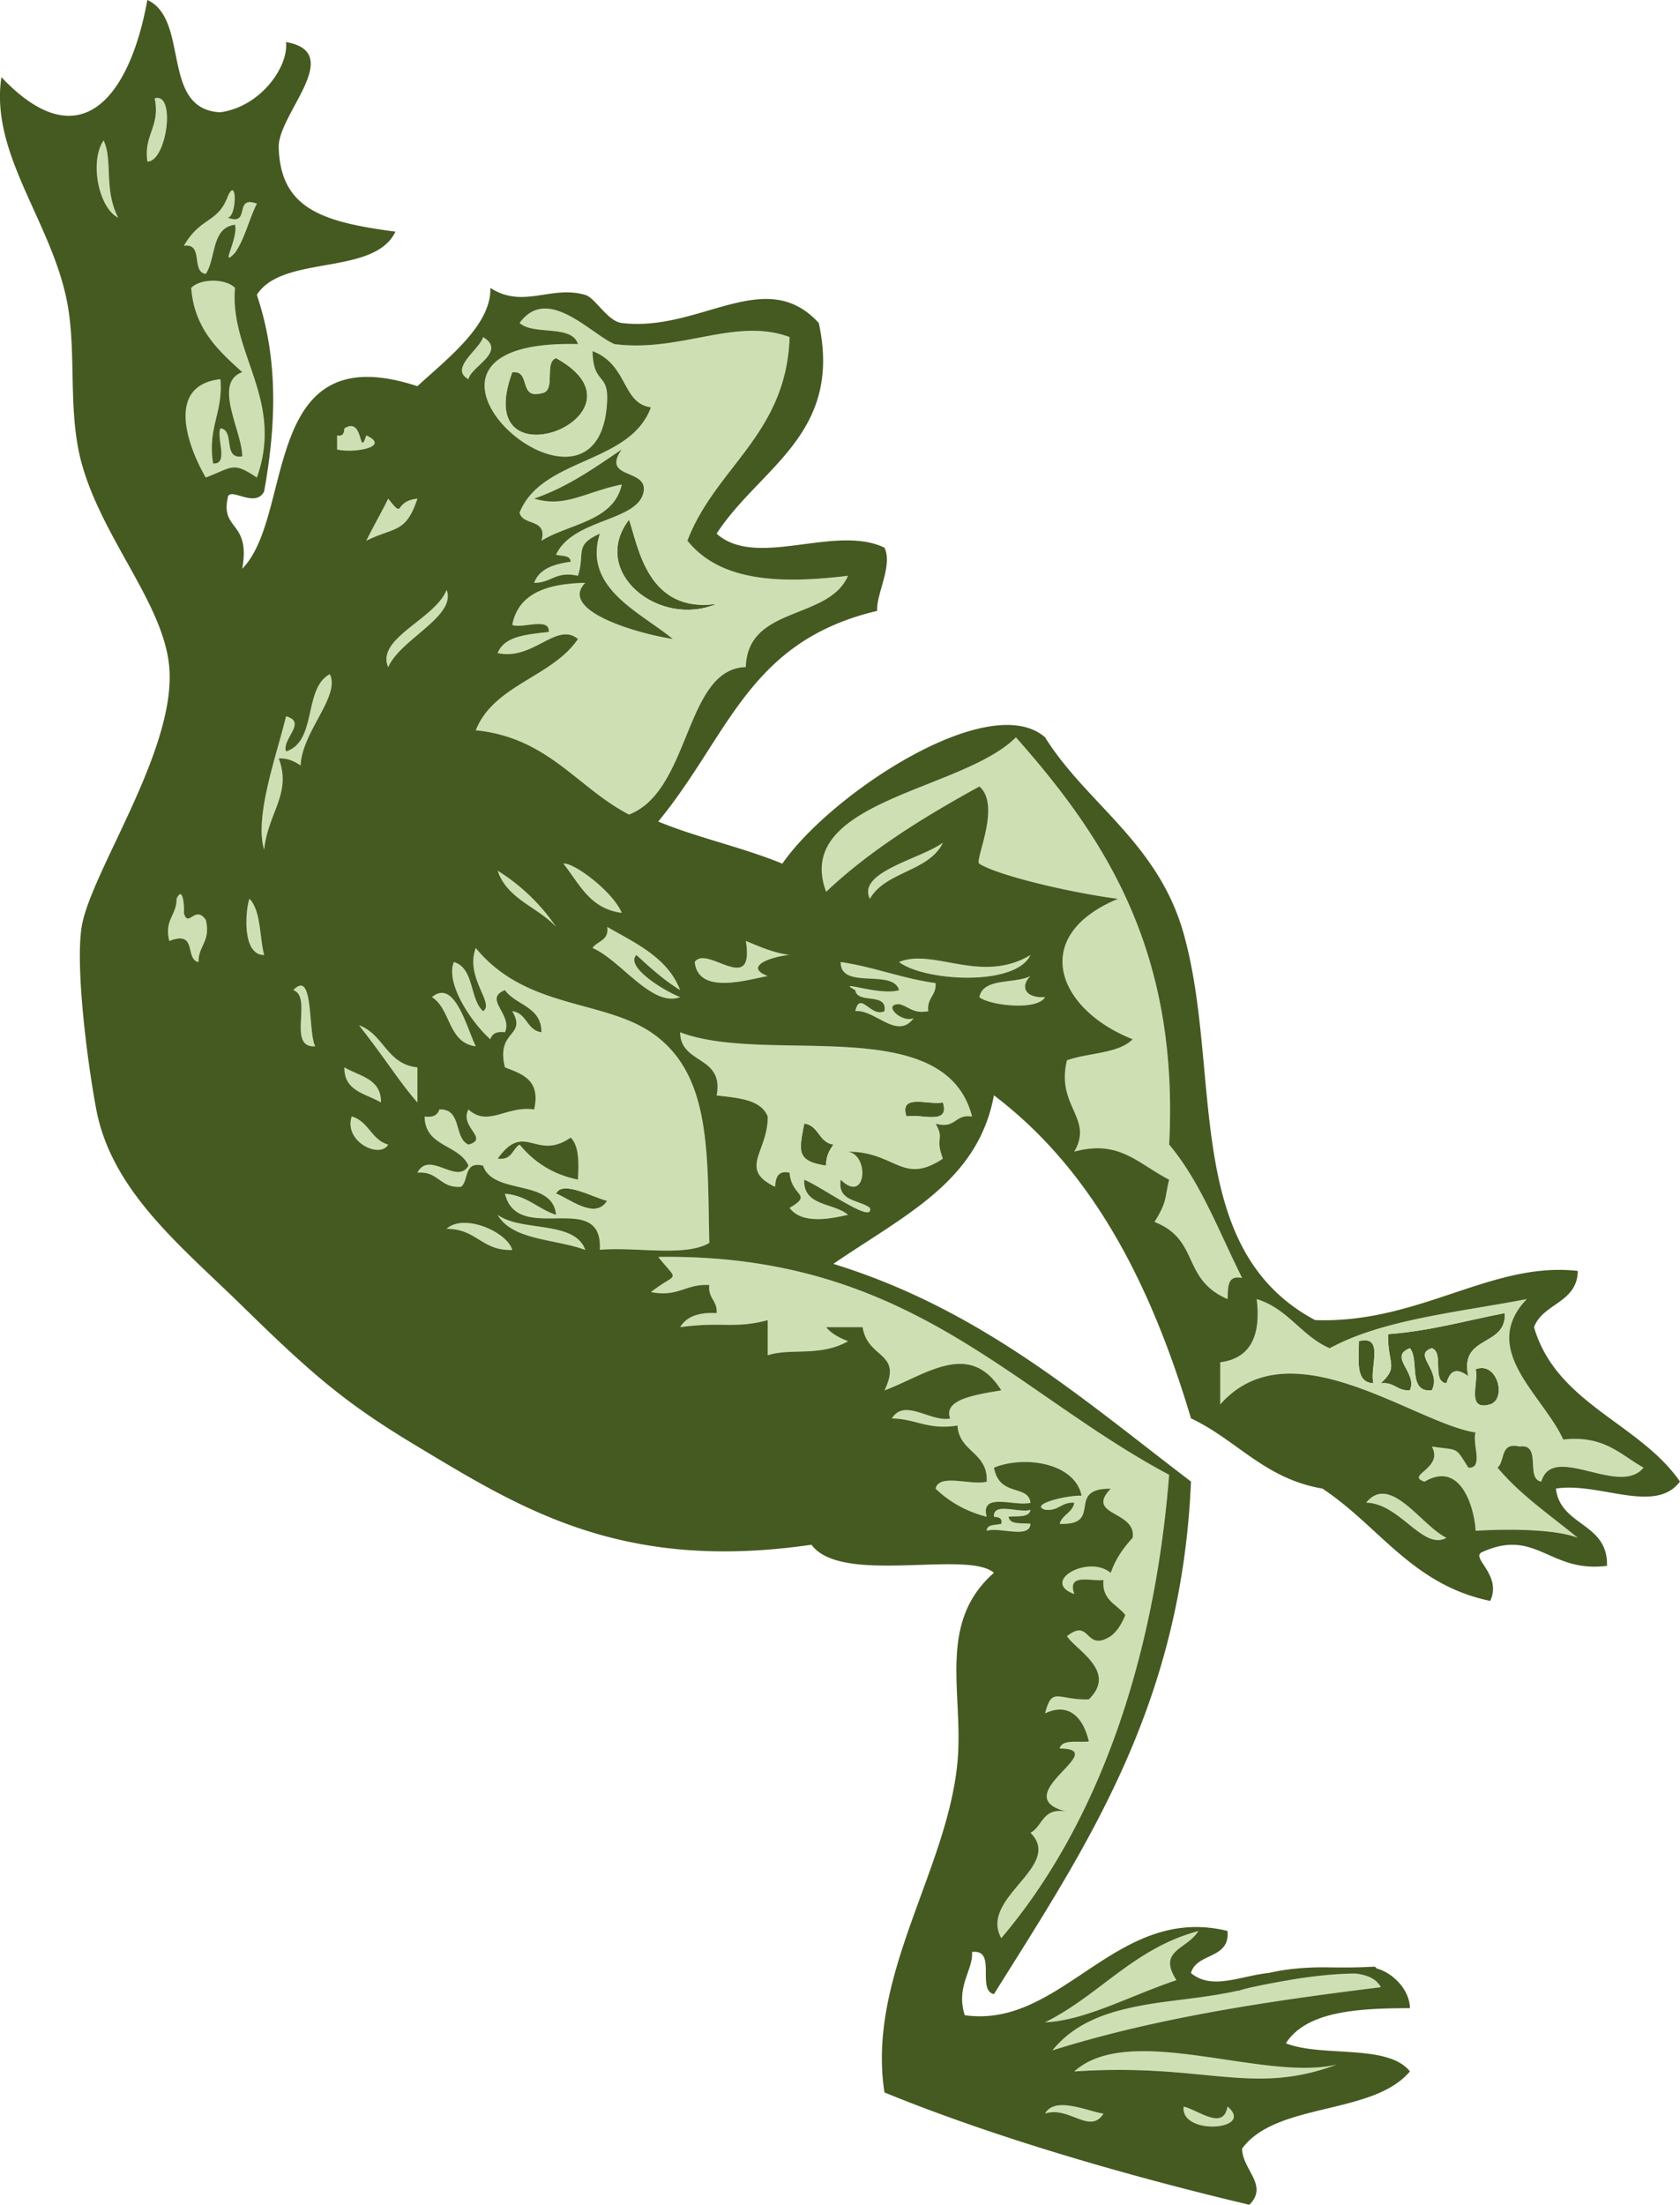 <svg xmlns="http://www.w3.org/2000/svg" overflow="visible" viewBox="0 0 250.189 328.226"><path d="M23.036 14.635c3.22-.948 1.764 9.46-1.088 9.408-.58-4.044 1.941-5.104 1.088-9.408zM15.428 20.906c1.411 2.976-.012 7.284 2.173 11.499-2.95-1.482-4.286-8.444-2.173-11.499zM71.944 50.174c3.574 2.177-1.835 4.408-2.174 6.272-2.947-1.573 1.73-4.509 2.174-6.272z" fill="#CEE0B3"/><path d="M82.812 53.311c15.384 8.479-13.075 19.707-6.521 2.091 2.857-.31.854 4.056 4.347 3.135 2.259-.268.298-4.593 2.174-5.226z" fill="#455A21"/><path d="M51.293 63.764c2.923-1.864 2.101 4.604 3.261 1.045 3.807 1.773-2.124 2.686-4.348 2.091v-2.091c.925.192 1.026-.408 1.087-1.045zM57.815 74.217c2.557 3.217.646.417 4.349 0-1.723 5.207-3.375 4.174-7.608 6.272 1.039-2.136 2.219-4.137 3.259-6.272z" fill="#CEE0B3"/><path d="M93.682 77.353c1.392 4.006 2.717 13.99 13.042 12.544-8.614 3.66-18.988-4.796-13.038-12.544z" fill="#455A21"/><path d="M26.296 133.8c.844-1.907 1.169.626 1.086 2.091.609 2.361 1.696-1.268 3.261 1.045.785 3.194-1.11 3.81-1.087 6.271-2.097-.422-.095-4.787-4.348-3.135-.783-3.2 1.112-3.82 1.088-6.28zM37.165 133.8c1.719 1.832 1.456 5.57 2.174 8.362-3.615-.02-2.61-7.63-2.174-8.36zM153.46 142.16c-2.243 4.758-15.857 3.89-19.564 1.045 5.11-2.12 12.26 3.35 19.56-1.04zM153.46 145.3c-1.561 1.53-.834 3.313 2.172 3.136-1.211 2.099-8.406 1.199-9.781 0 .58-2.94 5.24-1.94 7.61-3.14zM43.686 147.39c3.101-3.251 2.14 6.244 3.261 8.362-4.286.29-.315-7.36-3.261-8.36zM70.857 155.75c-4.164-.525-3.683-5.518-6.521-7.317 3.392-2.85 5.204 4.71 6.521 7.32zM51.293 158.89c2.237 1.333 5.513 1.667 5.435 5.226-2.236-1.34-5.512-1.67-5.435-5.23z" fill="#CEE0B3"/><path d="M140.42 164.11c1.116 3.513-3.381 1.628-5.437 2.091-1.11-3.51 3.38-1.62 5.44-2.09z" fill="#455A21"/><path d="M52.381 166.2c2.523.707 2.909 3.473 5.434 4.18-1.29 2.18-6.66-.48-5.434-4.18z" fill="#CEE0B3"/><path d="M119.77 167.25c2.216.309 2.131 2.83 4.348 3.137-.574.842-1.134 1.697-1.087 3.138-4.59-.66-4-2.33-3.26-6.28zM82.812 177.7c.89-2.115 5.731.662 7.609 1.045-1.788 2.99-5.897-.49-7.609-1.04z" fill="#455A21"/><path d="M66.51 182.93c2.517-2.353 8.964.385 9.782 3.134-4.533.18-5.362-3.2-9.782-3.13zM69.771 188.16c5.088-.276-1.409 4.058 3.262 4.181.183 2.269-3.855.475-5.435 1.047-.811-3.23 2.982-2.02 2.173-5.23z" fill="#CEE0B3"/><path d="M224.1 195.47c.265 5.133-6.826 3.189-5.434 9.408-1.566-1.17-2.652-1.129-3.262 1.045-2.259-.268-.296-4.594-2.175-5.227-2.961.963 1.521 3.268 0 6.271-3.655.381-1.812-4.53-3.261-6.271-3.302 1.289 1.18 3.596 0 6.271-1.948.132-2.292-1.28-4.346-1.047 2.718-2.51 1.03-2.768 1.085-7.315 6.37-.48 11.64-2.03 17.38-3.13zM202.37 199.65c3.928-.989 1.517 4.118 2.174 6.271-2.78-.11-2.16-3.5-2.17-6.27zM219.76 203.83c3.229-1.244 4.67 4.406 2.174 5.229-3.65 1.07-1.69-3.25-2.17-5.23z" fill="#455A21"/><path d="M148.02 225.79c-.183-2.268 3.855-.476 5.437-1.045-.177 1.225-1.982.881-3.261 1.045.175 1.225 1.979.881 3.261 1.045-.137 2.31-4.611.442-6.522 1.045.03-1.017 1.33-.812 2.174-1.045.2-.88-.42-.98-1.09-1.03zM178.46 287.46c-1.683 2.769-6.155 2.852-3.261 7.314-6.857 2.292-13.622 6.031-19.563 6.273 8.12-4.02 13.18-11 22.82-13.58zM155.63 314.64c1.493-2.693 6.66-.23 8.695 0-2 3.19-5.16-1.21-8.69 0zM176.28 313.59c2.317.607 5.92 3.598 6.521 0 4.23 3.54-7.08 4.37-6.52 0zM33.904 29.269c1.396-3.244 1.396 2.965 0 3.136 3.518 1.292.831-3.382 4.349-2.091-1.189 2.342-1.8 5.238-3.261 7.317-2.368 2.489.543-2.137 0-4.181-3.538.43-2.802 4.971-4.348 7.317-2.241-.284-.259-4.628-3.261-4.181 2.494-4.331 5.057-3.358 6.521-7.317zM86.073 95.123c-3.182-2.651-6.688 3.279-11.956 2.09.99-2.532 4.367-2.768 7.607-3.136.185-2.267-3.854-.473-5.434-1.045.894-4.716 5.199-6.149 10.869-6.271-3.92 3.99 7.048 7.412 13.042 8.362-4.923-4.049-13.417-7.612-10.869-15.679-3.88 1.736-2.156 2.806-3.26 6.271-3.321-.755-3.961 1.069-6.521 1.046.752-2.065 2.899-2.787 5.435-3.136-.028-1.017-1.331-.811-2.174-1.045 2.524-5.446 12.271-4.912 13.042-9.408.596-3.457-6.364-1.807-3.26-6.271-4.043 2.73-7.978 5.567-13.042 7.317 4.612 1.436 7.707-1.038 13.042-2.09-1.187 5.478-7.751 5.786-11.955 8.362.953-3.355-2.819-2.167-3.261-4.182 3.357-8.269 16.458-7.167 19.562-15.68-4.332-.572-3.371-6.333-8.694-8.362.099 5.034 2.336 3.167 2.174 7.317-.909 23.255-37.578-9.215-4.349-8.363-.906-2.96-6.677-1.243-8.694-3.136 4.159-5.734 10.571 1.629 14.129 3.136 9.842 1.288 18.021-4.044 26.084-1.045-.485 14.516-11.039 19.348-15.217 30.314 4.902 6.108 13.812 6.446 23.912 5.226-2.865 6.652-14.972 4.418-15.217 13.589-9.124.236-8.175 18.398-17.39 21.952-7.765-4.03-12.003-11.453-22.824-12.543 2.724-6.81 11.366-7.9 15.227-13.597zm-5.434-36.586c-3.492.92-1.489-3.445-4.347-3.135-6.555 17.616 21.903 6.389 6.521-2.091-1.877.633.084 4.958-2.174 5.226zm26.081 31.359c-10.325 1.446-11.649-8.538-13.042-12.544-5.946 7.749 4.428 16.205 13.042 12.544zM66.51 87.806c1.51 3.922-6.867 7.31-8.695 11.498-1.892-4.291 7.02-7.162 8.695-11.498zM49.121 100.35c1.594 3.313-4.137 8.537-4.349 13.588-.874-.553-1.764-1.09-3.26-1.045 1.961 5.267-1.595 8.042-2.173 13.589-1.501-4.952 1.909-14.173 3.26-19.861 3.187.886-.649 3.366 0 5.228 4.652-1.46 2.55-9.41 6.522-11.51zM145.85 117.08c-8.303 4.558-16.251 9.457-22.824 15.679-5.042-13.605 20.331-15.001 28.258-22.997 13.159 14.87 24.321 31.662 22.823 60.627 4.695 5.59 7.451 13.044 10.869 19.861-2.317-.49-2.069 1.492-2.173 3.135-6.889-2.989-4.097-8.852-10.869-11.498 1.929-3.067 1.483-3.541 2.173-6.271-4.808-2.502-7.448-5.979-14.128-4.181 2.917-4.995-2.763-6.757-1.088-13.589 3.161-1.141 7.677-.979 9.782-3.137-11.396-4.527-15.368-15.438-2.174-20.906-7.061-.892-18.056-3.522-20.65-5.226-.84-.3 3.33-8.61 0-11.48zM82.812 137.98c-2.72-2.959-7.291-4.138-8.694-8.362 3.504 2.2 6.402 4.99 8.694 8.36z" fill="#CEE0B3"/><path d="M140.42 125.44c-2.038 4.313-8.59 4.283-10.87 8.362-1.96-4.01 7.57-5.93 10.87-8.36zM83.9 128.57c1.417-.271 7.321 4.072 8.694 7.317-4.801-.61-6.314-4.38-8.694-7.32zM94.769 142.16c-1.688 1.694 3.908 5.249 6.521 6.272-4.203 1.572-8.792-5.458-13.043-7.317.706-1.063 2.499-1.081 2.174-3.136 4.32 2.466 9.015 4.57 10.869 9.408-2.432-1.49-4.481-3.35-6.521-5.22zM114.33 145.3c-2.971.527-10.342 2.873-10.869-2.091 1.789-2.619 8.938 5.255 7.607-3.135 2.032.833 3.98 1.746 6.521 2.09-2.44.17-7.05 1.67-3.26 3.13zM69.771 173.52c-1.395-3.189-6.512-2.797-6.521-7.318 1.264.17 1.934-.229 2.174-1.045 3.426-.158 2.115 4.238 4.347 5.227 3.188-.889-1.414-2.631 0-5.227 2.908 2.674 5.731-.631 9.782 0 .993-4.439-1.774-5.262-4.347-6.272-1.399-5.589 3.334-4.533 1.086-8.362 2.216.308 2.131 2.828 4.347 3.136.004-3.837-3.805-4.005-5.434-6.271-3.303 1.288 1.178 3.594 0 6.271-1.265-.17-1.936.231-2.175 1.045-2.83-2.505-6.738-8.366-5.434-11.498 3.048.902 2.312 5.443 4.347 7.317 1.8-1.128-2.723-4.977-1.087-9.408 7.398 9.064 18.83 7.66 26.084 12.543 9.062 6.101 8.38 17.953 8.696 31.359-3.573 2.14-11.007.563-16.305 1.045.478-9.19-12.229-.554-14.128-8.36 3.339.271 4.887 2.268 7.606 3.137-.495-5.447-9.354-2.851-10.868-7.317-2.922-.722-2.101 2.16-3.26 3.136-3.182.271-3.339-2.363-6.521-2.092 1.786-3.43 5.895 1.89 7.607-1.07zm4.347-1.04c2.137.312 2.154-1.412 3.261-2.092 2.078 2.531 4.816 4.428 8.695 5.228.144-2.577.164-5.036-1.087-6.272-5.189 3.58-6.815-2.55-10.869 3.13zm16.303 6.27c-1.878-.383-6.72-3.16-7.609-1.045 1.712.55 5.821 4.03 7.609 1.05zM127.38 147.39c-3.176-1.707 3.718.932 6.521 0-.953-3.265-8.733.038-8.695-4.182 5.021.745 9.07 2.427 14.13 3.136.138 1.875-1.331 2.205-1.087 4.181-2.271.443-2.88-.716-4.349-1.045-2.554.013.396 2.853 2.173 2.09-2.48 3.322-5.754-1.351-8.693-1.045.714-3.13 2.321 1 4.347 0 .47-2.88-4.05-.98-4.34-3.13zM53.468 152.62c3.691 1.328 4.116 5.797 8.695 6.271v5.226c-2.991-3.48-4.14-5.66-8.695-11.5zM140.42 172.48c-6.043 3.998-7.004-1.031-14.13-1.045 3.229.494 2.74 7.896-1.087 4.181-.509 3.276 2.732 2.946 4.348 4.183.682 2.595-7.16-3.143-9.781-4.183-.17 3.997 4.439 3.397 6.521 5.228-1.555.306-6.725 1.711-8.695-1.045 3.583-2.086.233-1.65 0-5.229-1.849-.383-2.05.816-2.174 2.092-5.521-2.643-1.015-5.246-1.086-10.453-.99-2.533-4.368-2.769-7.609-3.137 1.139-5.973-5.379-4.581-5.433-9.408 12.925 4.947 39.424-3.188 43.473 12.544-2.617-.429-2.361 1.907-5.433 1.043 1.39 2.47-.15 1.95 1.08 5.24zm-5.44-6.28c2.056-.465 6.553 1.42 5.437-2.092-2.06.47-6.55-1.42-5.44 2.09zm-11.95 7.32c-.047-1.439.513-2.296 1.087-3.137-2.217-.309-2.132-2.829-4.348-3.137-.74 3.96-1.33 5.63 3.26 6.28z" fill="#CEE0B3"/><path d="M84.987 169.34c1.251 1.236 1.23 3.695 1.087 6.271-3.879-.8-6.617-2.695-8.695-5.227-1.105.679-1.124 2.402-3.261 2.091 4.054-5.67 5.68.46 10.869-3.13z" fill="#455A21"/><path d="M74.118 180.84c3.484 2.57 11.495.789 13.043 5.225-4.433-1.66-10.857-1.4-13.043-5.22zM153.46 272.83c1.87-.988 1.776-3.865 5.433-3.137-9.376-2.298 6.866-9.368-1.087-9.408.337-1.419 2.723-.867 4.348-1.047-.834-3.586-3.006-5.879-6.521-4.18 1.051-4.116 1.906-1.928 6.521-2.092 4.253-4.157-1.827-7.248-3.261-9.406 3.575-2.809 2.602 2.472 6.521 0 1.016-.768 1.646-1.902 2.174-3.137-1.213-1.619-3.531-2.178-3.26-5.228-1.927.239-5.442-1.054-4.348 2.091-5.097-1.839 2.089-5.949 5.434-3.137.445-1.297 1.239-3.039 3.262-5.227.604-4.082-7.16-3.258-3.262-7.316-6.816-.085-.982 5.498-7.607 5.229.385-1.373 1.914-1.645 2.175-3.139-1.949-.132-2.292 1.281-4.349 1.047-2.486-.812 3.389-2.195 5.436-2.092-.959-4.814-8.356-6.07-13.043-4.182.801 4.439 5.062 2.434 5.437 5.227-2.242.635-7.552-1.688-6.522 2.092-3.14-.813-5.611-2.267-7.606-4.182.468-2.336 5.355-.424 7.606-1.046.224-4.396-4.13-4.39-4.347-8.36-4.371.719-6.205-1.003-9.783-1.046 1.904-3.093 5.792.603 8.695 0-1.065-2.774 3.55-3.521 7.607-4.182-4.754-7.581-11.175-2.324-17.39 0 2.768-5.778-2.505-4.616-3.262-9.408h-5.434c.797.976 1.978 1.584 3.261 2.091-4.124 2.35-8.604.98-11.955 2.092v-5.228c-5.033 1.328-6.812.175-13.042 1.045.923-1.551 2.734-2.247 5.433-2.091.139-1.874-1.33-2.204-1.085-4.182-3.501-.229-4.599 1.851-8.696 1.045 4.011-3.102 4.186-1.338 1.089-5.227 37.206-.593 52.52 19.871 76.078 32.405-2.1 26.724-10.2 51.595-24.997 68.989-3.35-6.02 9.36-10.66 4.35-15.66zM213.24 215.33c4.152.608 3.402-.035 5.437 3.135 2.356.177.492-3.706 1.086-5.227-9.171-1.406-27.6-16-38.04-4.181v-6.272c4.472-.576 6.093-3.896 5.435-9.406 4.679 1.426 6.626 5.474 10.869 7.316 7.867-4.281 19.076-5.347 29.347-7.316-7.168 7.529 2.377 14.221 5.432 20.906 6.133-.67 8.506 2.271 11.957 4.18-3.568 4.404-13.539-3.842-15.217 2.091-2.447-.435.164-5.729-3.261-5.226-2.922-.722-2.102 2.16-3.262 3.135 3.387 4.062 7.853 7.084 11.957 10.453-3.211-1.262-10.016-1.381-15.217-1.045-.139-3.017-2.033-10.604-7.607-7.317-2.97-.94 2.88-1.92 1.08-5.21zm-6.53-16.72c-.055 4.55 1.633 4.806-1.085 7.315 2.054-.233 2.396 1.179 4.346 1.047 1.18-2.678-3.302-4.982 0-6.271 1.449 1.741-.396 6.652 3.261 6.271 1.521-3.004-2.961-5.311 0-6.271 1.88.633-.084 4.959 2.175 5.227.608-2.174 1.694-2.215 3.262-1.045-1.394-6.219 5.697-4.275 5.434-9.408-5.73 1.1-11 2.65-17.38 3.14zm-2.17 7.31c-.657-2.153 1.754-7.262-2.174-6.271.01 2.77-.61 6.16 2.17 6.27zm17.39 3.14c2.496-.82 1.057-6.473-2.174-5.229.48 1.98-1.48 6.3 2.17 5.23zM203.45 223.69c3.593-4.403 8.198 3.392 11.955 5.228-3.5 1.94-6.93-5.14-11.95-5.23zM159.98 308.36c8.304-7.47 28.312 1.598 39.126-1.045-12.68 4.78-19.78-.29-39.13 1.04zM34.991 42.858c-.82 9.709 7.368 16.632 3.261 28.223-3.619-2.4-3.532-1.559-7.608 0-2.556-4.365-6.143-13.704 2.173-14.635.438 4.951-1.938 7.193-1.087 12.544 2.357.176.492-3.708 1.087-5.227 2.241.284.26 4.629 3.262 4.181-.032-3.837-4.421-10.927 0-12.543-3.539-3.217-7.119-6.395-7.608-12.543 1.389-1.43 5.131-1.43 6.52 0z" fill="#CEE0B3"/><g><path d="M83.9 128.57c2.379 2.938 3.894 6.708 8.694 7.317-1.372-3.25-7.277-7.59-8.694-7.32zM90.421 59.583c.162-4.15-2.075-2.283-2.174-7.317 5.323 2.028 4.362 7.79 8.694 8.362-3.104 8.513-16.206 7.411-19.562 15.68.441 2.014 4.214.826 3.261 4.182 4.204-2.577 10.769-2.884 11.955-8.362-5.335 1.052-8.43 3.526-13.042 2.09 5.064-1.75 8.999-4.586 13.042-7.317-3.104 4.464 3.855 2.815 3.26 6.271-.771 4.496-10.518 3.961-13.042 9.408.845.234 2.146.029 2.174 1.045-2.535.349-4.683 1.071-5.435 3.136 2.561.023 3.2-1.801 6.521-1.046 1.104-3.465-.62-4.535 3.26-6.271-2.547 8.067 5.946 11.63 10.869 15.679-5.994-.951-16.962-4.372-13.042-8.362-5.67.122-9.976 1.556-10.869 6.271 1.579.572 5.618-1.222 5.434 1.045-3.24.368-6.618.604-7.607 3.136 5.269 1.189 8.773-4.742 11.956-2.09-3.861 5.694-12.504 6.79-15.217 13.589 10.821 1.091 15.061 8.514 22.824 12.543 9.214-3.553 8.266-21.715 17.39-21.952.245-9.171 12.352-6.937 15.217-13.589-10.101 1.22-19.009.882-23.912-5.226 4.178-10.967 14.73-15.799 15.217-30.314-8.062-2.999-16.243 2.333-26.084 1.045-3.558-1.506-9.971-8.87-14.129-3.136 2.018 1.893 7.788.176 8.695 3.136-33.238-.847 3.43 31.623 4.339 8.369zM82.812 137.98c-2.293-3.37-5.19-6.157-8.694-8.362 1.404 4.22 5.975 5.4 8.694 8.36zM88.247 141.12c4.251 1.859 8.84 8.89 13.043 7.317-2.613-1.024-8.21-4.578-6.521-6.272 2.04 1.871 4.089 3.733 6.521 5.228-1.854-4.838-6.549-6.942-10.869-9.408.325 2.05-1.468 2.06-2.174 3.13zM114.33 145.3c-3.788-1.458.817-2.962 3.26-3.137-2.541-.344-4.489-1.256-6.521-2.09 1.329 8.39-5.818.516-7.607 3.135.53 4.97 7.9 2.62 10.87 2.1z" fill="none"/><path d="M69.771 56.446c.339-1.864 5.748-4.095 2.174-6.272-.445 1.763-5.122 4.699-2.174 6.272zM62.163 74.217c-3.703.417-1.792 3.217-4.349 0-1.04 2.135-2.22 4.136-3.26 6.272 4.234-2.098 5.887-1.065 7.609-6.272zM164.33 314.64c-2.035-.23-7.202-2.693-8.695 0 3.52-1.21 6.68 3.19 8.69 0zM57.815 99.304c1.828-4.188 10.205-7.576 8.695-11.498-1.675 4.336-10.587 7.207-8.695 11.498zM39.339 142.16c-.719-2.792-.456-6.531-2.174-8.362-.436.73-1.441 8.34 2.174 8.36zM64.336 148.43c2.838 1.799 2.357 6.792 6.521 7.317-1.317-2.61-3.129-10.17-6.521-7.32zM23.036 14.635c.853 4.304-1.668 5.364-1.088 9.408 2.852.052 4.308-10.356 1.088-9.408zM30.644 40.767c1.545-2.346.81-6.887 4.348-7.317.543 2.044-2.368 6.67 0 4.181 1.461-2.079 2.071-4.976 3.261-7.317-3.518-1.292-.831 3.383-4.349 2.091 1.396-.17 1.396-6.38 0-3.136-1.464 3.959-4.026 2.987-6.521 7.317 3.002-.447 1.02 3.897 3.261 4.181zM34.991 42.858c-1.39-1.43-5.132-1.43-6.521 0 .489 6.149 4.069 9.326 7.608 12.543-4.421 1.617-.032 8.707 0 12.543-3.002.448-1.021-3.897-3.262-4.181-.595 1.519 1.271 5.403-1.087 5.227-.853-5.351 1.525-7.593 1.087-12.544-8.315.931-4.729 10.27-2.173 14.635 4.076-1.559 3.989-2.4 7.608 0 4.109-11.591-4.08-18.514-3.26-28.223zM178.46 287.46c-9.631 2.584-14.693 9.56-22.824 13.588 5.94-.241 12.706-3.98 19.563-6.272-2.9-4.47 1.57-4.55 3.26-7.32zM17.602 32.404c-2.185-4.214-.762-8.523-2.173-11.499-2.114 3.056-.778 10.018 2.173 11.499zM159.98 308.36c19.354-1.334 26.453 3.734 39.126-1.045-10.82 2.64-30.83-6.42-39.13 1.04zM156.72 305.23c15.712-4.946 32.703-7.399 48.909-9.409-.646-1.267-2.026-1.828-3.778-2.031-1.594.004-5.154.141-10.346 1.055-5.915 1.041-6.978 1.462-7.167 1.58l-.044.037.044-.037.177-.154c-9.85 2.27-21.54 1.19-27.79 8.96zM27.383 135.89c.083-1.465-.242-3.998-1.086-2.091.023 2.463-1.872 3.078-1.087 6.272 4.253-1.651 2.251 2.713 4.348 3.135-.023-2.462 1.872-3.078 1.087-6.271-1.566-2.31-2.653 1.32-3.262-1.04zM182.8 313.59c-.601 3.598-4.202.607-6.521 0-.56 4.37 10.75 3.54 6.52 0zM54.555 64.809c-1.16 3.559-.338-2.909-3.261-1.045-.062.638-.162 1.237-1.086 1.045V66.9c2.223.595 8.153-.318 4.347-2.091zM153.46 145.3c-2.373 1.203-7.031.207-7.609 3.136 1.375 1.199 8.57 2.099 9.781 0-3 .17-3.73-1.61-2.17-3.14z" fill="none"/><path d="M184.98 190.25c-3.418-6.816-6.174-14.271-10.869-19.861 1.498-28.965-9.664-45.756-22.823-60.626-7.928 7.996-33.3 9.391-28.258 22.997 6.572-6.223 14.521-11.121 22.824-15.679 3.326 2.873-.841 11.189 0 11.498 2.596 1.704 13.591 4.334 20.65 5.226-13.194 5.468-9.222 16.378 2.174 20.906-2.105 2.158-6.621 1.996-9.782 3.137-1.675 6.833 4.005 8.595 1.088 13.589 6.68-1.798 9.32 1.679 14.128 4.181-.688 2.73-.243 3.204-2.173 6.271 6.772 2.646 3.98 8.509 10.869 11.498.1-1.66-.15-3.64 2.17-3.15z" fill="none"/><path d="M133.9 147.39c-2.803.932-9.696-1.707-6.521 0 .295 2.154 4.812.249 4.347 3.135-2.025 1-3.633-3.13-4.347 0 2.939-.306 6.212 4.367 8.693 1.045-1.775.762-4.727-2.077-2.173-2.09 1.47.329 2.076 1.488 4.349 1.045-.244-1.976 1.225-2.306 1.087-4.181-5.061-.709-9.108-2.391-14.13-3.136-.05 4.23 7.73.92 8.69 4.19zM129.55 133.8c2.28-4.08 8.832-4.049 10.87-8.362-3.3 2.43-12.83 4.35-10.87 8.36zM133.9 143.21c3.707 2.844 17.321 3.713 19.564-1.045-7.3 4.39-14.45-1.08-19.56 1.05zM43.686 147.39c2.946.999-1.024 8.651 3.261 8.362-1.122-2.12-.161-11.61-3.261-8.36zM101.29 153.66c.054 4.827 6.571 3.435 5.433 9.408 3.241.368 6.619.604 7.609 3.137.071 5.207-4.435 7.811 1.086 10.453.124-1.275.325-2.475 2.174-2.092.233 3.577 3.583 3.143 0 5.229 1.971 2.756 7.141 1.351 8.695 1.045-2.082-1.83-6.691-1.229-6.521-5.228 2.621 1.04 10.463 6.776 9.781 4.183-1.615-1.235-4.855-.905-4.348-4.183 3.828 3.716 4.315-3.687 1.087-4.181 7.126.014 8.087 5.043 14.13 1.045-1.229-3.282.312-2.762-1.087-5.229 3.07.864 2.814-1.472 5.433-1.043-4.04-15.74-30.53-7.6-43.46-12.55zM232.8 214.29c-3.055-6.687-12.6-13.377-5.432-20.906-10.271 1.971-21.479 3.035-29.347 7.316-4.243-1.844-6.19-5.892-10.869-7.316.658 5.512-.963 8.83-5.435 9.406v6.272c10.439-11.819 28.869 2.772 38.04 4.181-.594 1.521 1.271 5.402-1.086 5.227-2.033-3.17-1.283-2.525-5.437-3.135 1.81 3.283-4.041 4.271-1.086 5.226 5.574-3.287 7.47 4.302 7.607 7.317 5.201-.336 12.006-.217 15.217 1.045-4.104-3.369-8.57-6.393-11.957-10.453 1.16-.975.34-3.855 3.262-3.135 3.425-.506.812 4.791 3.261 5.226 1.678-5.933 11.647 2.313 15.217-2.091-3.45-1.94-5.82-4.88-11.95-4.21zM203.45 223.69c5.016.086 8.447 7.165 11.955 5.228-3.75-1.84-8.35-9.63-11.95-5.23zM56.729 164.11c.078-3.559-3.196-3.894-5.435-5.226-.078 3.57 3.198 3.9 5.435 5.23zM62.163 158.89c-4.579-.475-5.004-4.944-8.695-6.271 4.555 5.846 5.705 8.022 8.695 11.498v-5.23zM52.381 166.2c-1.228 3.7 4.144 6.355 5.434 4.18-2.524-.7-2.91-3.47-5.434-4.18zM42.599 111.85c-.649-1.861 3.187-4.342 0-5.228-1.351 5.688-4.762 14.909-3.26 19.861.578-5.547 4.134-8.322 2.173-13.589 1.496-.045 2.386.492 3.26 1.045.212-5.051 5.942-10.275 4.349-13.588-3.972 2.1-1.87 10.05-6.522 11.5zM69.771 188.16c.811 3.218-2.982 2.009-2.173 5.228 1.579-.572 5.617 1.222 5.435-1.047-4.672-.13 1.826-4.46-3.262-4.18zM96.942 192.34c4.098.806 5.195-1.274 8.696-1.045-.245 1.978 1.224 2.308 1.085 4.182-2.698-.156-4.51.54-5.433 2.091 6.229-.87 8.009.283 13.042-1.045v5.228c3.353-1.109 7.831.258 11.955-2.092-1.284-.507-2.464-1.115-3.261-2.091h5.434c.756 4.792 6.027 3.63 3.262 9.408 6.215-2.324 12.636-7.581 17.39 0-4.059.661-8.674 1.407-7.607 4.182-2.903.603-6.791-3.093-8.695 0 3.578.043 5.412 1.765 9.783 1.046.217 3.973 4.569 3.967 4.347 8.36-2.251.622-7.14-1.29-7.606 1.046 1.995 1.915 4.468 3.367 7.606 4.182-1.028-3.777 4.28-1.457 6.522-2.092-.374-2.793-4.636-.785-5.437-5.226 4.687-1.892 12.084-.636 13.043 4.181-2.047-.104-7.922 1.278-5.436 2.092 2.057.234 2.397-1.179 4.349-1.047-.261 1.494-1.79 1.766-2.175 3.139 6.625.271.791-5.312 7.607-5.229-3.898 4.059 3.864 3.234 3.262 7.316-2.021 2.188-2.815 3.93-3.262 5.227-3.345-2.812-10.529 1.299-5.434 3.137-1.096-3.145 2.421-1.852 4.348-2.091-.271 3.05 2.047 3.606 3.26 5.228-.527 1.234-1.158 2.369-2.174 3.137-3.92 2.473-2.945-2.809-6.521 0 1.434 2.158 7.513 5.249 3.261 9.406-4.614.164-5.471-2.024-6.521 2.092 3.516-1.699 5.688.594 6.521 4.18-1.625.18-4.011-.371-4.348 1.047 7.953.041-8.289 7.11 1.087 9.408-3.655-.729-3.562 2.148-5.433 3.137 5.007 5.002-7.703 9.644-4.35 15.678 14.796-17.395 22.897-42.266 24.997-68.988-23.559-12.534-38.872-32.998-76.079-32.405 3.109 3.86 2.929 2.09-1.079 5.2zM66.51 182.93c4.42-.07 5.25 3.313 9.782 3.134-.818-2.75-7.265-5.48-9.782-3.13zM105.64 185.02c-.316-13.406.365-25.258-8.696-31.359-7.255-4.884-18.686-3.479-26.084-12.543-1.636 4.431 2.887 8.28 1.087 9.408-2.035-1.875-1.299-6.416-4.347-7.317-1.305 3.132 2.604 8.993 5.435 11.498.239-.814.909-1.215 2.174-1.045 1.178-2.677-3.303-4.983 0-6.271 1.628 2.266 5.438 2.434 5.434 6.271-2.216-.308-2.131-2.828-4.347-3.136 2.248 3.83-2.486 2.773-1.086 8.362 2.571 1.01 5.339 1.833 4.347 6.272-4.05-.632-6.874 2.672-9.782 0-1.414 2.596 3.188 4.336 0 5.225-2.231-.987-.921-5.385-4.347-5.225-.24.813-.91 1.215-2.174 1.045.009 4.521 5.126 4.129 6.521 7.317-1.711 2.956-5.819-2.362-7.606 1.044 3.182-.271 3.339 2.363 6.521 2.092 1.16-.976.338-3.857 3.26-3.136 1.514 4.468 10.374 1.87 10.868 7.317-2.72-.869-4.268-2.864-7.606-3.137 1.898 7.807 14.604-.83 14.128 8.36 5.291-.47 12.72 1.11 16.3-1.03z" fill="none"/><path d="M153.46 226.83c-1.281-.164-3.086.18-3.261-1.045 1.277-.164 3.084.18 3.261-1.045-1.58.569-5.618-1.223-5.437 1.045.664.059 1.287.154 1.087 1.045-.844.233-2.144.028-2.174 1.045 1.91-.59 6.38 1.28 6.52-1.03zM74.118 180.84c2.186 3.82 8.609 3.564 13.043 5.225-1.548-4.43-9.558-2.65-13.043-5.22zM157.83 304.02c.081-.082.16-.164.242-.242-.08.07-.16.16-.24.24zM201.85 293.79zM203.03 294c.033.008.068.018.101.024-.03 0-.07-.01-.1-.02zM204.98 294.98c.025.022.046.051.069.073-.02-.02-.04-.05-.07-.07zM204.1 294.38l.11.061c-.04-.02-.07-.04-.11-.06zM27.383 135.89c.083-1.465-.242-3.998-1.086-2.091.023 2.463-1.872 3.078-1.087 6.272 4.253-1.651 2.251 2.713 4.348 3.135-.023-2.462 1.872-3.078 1.087-6.271-1.566-2.31-2.653 1.32-3.262-1.04zM159.98 308.36c19.354-1.334 26.453 3.734 39.126-1.045-10.82 2.64-30.83-6.42-39.13 1.04zM182.8 313.59c-.601 3.598-4.202.607-6.521 0-.56 4.37 10.75 3.54 6.52 0zM30.644 40.767c1.545-2.346.81-6.887 4.348-7.317.543 2.044-2.368 6.67 0 4.181 1.461-2.079 2.071-4.976 3.261-7.317-3.518-1.292-.831 3.383-4.349 2.091 1.396-.17 1.396-6.38 0-3.136-1.464 3.959-4.026 2.987-6.521 7.317 3.002-.447 1.02 3.897 3.261 4.181zM168.95 298.76l.497-.104c-.17.03-.33.06-.5.1zM165.46 299.65l.402-.126c-.13.05-.27.09-.4.13zM167.33 299.12c.139-.037.282-.067.423-.101-.14.04-.28.07-.42.1zM159.24 302.76c.069-.053.143-.104.213-.154-.06.05-.13.1-.21.15zM170.87 298.4c.248-.043.498-.083.748-.123-.25.03-.5.07-.75.12zM160.61 301.82c.078-.048.152-.099.229-.146-.08.05-.15.1-.23.15zM162.18 300.94c.11-.053.22-.104.33-.155-.11.06-.22.11-.33.16zM163.89 300.2l.1-.039a.3.3 0 00-.1.04zM184.52 296.27v-.003c-3.899.897-8.088 1.276-12.111 1.883 4.02-.6 8.2-.98 12.11-1.88zM207.74 294.56c.224.2.435.411.634.635-.2-.23-.41-.44-.63-.64zM34.991 42.858c-1.39-1.43-5.132-1.43-6.521 0 .489 6.149 4.069 9.326 7.608 12.543-4.421 1.617-.032 8.707 0 12.543-3.002.448-1.021-3.897-3.262-4.181-.595 1.519 1.271 5.403-1.087 5.227-.853-5.351 1.525-7.593 1.087-12.544-8.315.931-4.729 10.27-2.173 14.635 4.076-1.559 3.989-2.4 7.608 0 4.109-11.591-4.08-18.514-3.26-28.223zM179.75 294.86c.195.039.396.065.596.086-.21-.03-.41-.06-.6-.09zM205.92 293.37a7.297 7.297 0 011.733 1.119 6.93 6.93 0 00-1.73-1.12zM179 294.65c.164.058.332.104.501.146-.17-.04-.34-.09-.5-.15zM178.26 294.33a4.605 4.605 0 00-.002.001zM177.37 293.73a4.34 4.34 0 01-.004-.003zM182.23 294.92c2.154-.226 4.487-.988 6.752-1.215-2.26.23-4.59.99-6.75 1.22zM17.602 32.404c-2.185-4.214-.762-8.523-2.173-11.499-2.114 3.056-.778 10.018 2.173 11.499zM208.48 295.32a6.75 6.75 0 011.031 1.619c-.25-.58-.6-1.12-1.03-1.62zM182.19 294.92a9.463 9.463 0 01-1.686.035c.55.04 1.12.02 1.69-.04zM23.036 14.635c.853 4.304-1.668 5.364-1.088 9.408 2.852.052 4.308-10.356 1.088-9.408zM205.91 293.36a5.845 5.845 0 00-.949-.337c.32.09.64.2.95.34zM209.61 297.17c.084.214.153.43.208.646-.06-.22-.13-.43-.21-.65zM209.88 298.08c.057.293.096.586.095.881 0-.3-.04-.59-.1-.88z" fill="none"/><path d="M74.118 180.84c2.186 3.82 8.609 3.564 13.043 5.225-1.548-4.43-9.558-2.65-13.043-5.22zM52.381 166.2c-1.228 3.7 4.144 6.355 5.434 4.18-2.524-.7-2.91-3.47-5.434-4.18z" fill="none"/><path d="M105.64 185.02c-.316-13.406.365-25.258-8.696-31.359-7.255-4.884-18.686-3.479-26.084-12.543-1.636 4.431 2.887 8.28 1.087 9.408-2.035-1.875-1.299-6.416-4.347-7.317-1.305 3.132 2.604 8.993 5.435 11.498.239-.814.909-1.215 2.174-1.045 1.178-2.677-3.303-4.983 0-6.271 1.628 2.266 5.438 2.434 5.434 6.271-2.216-.308-2.131-2.828-4.347-3.136 2.248 3.83-2.486 2.773-1.086 8.362 2.571 1.01 5.339 1.833 4.347 6.272-4.05-.632-6.874 2.672-9.782 0-1.414 2.596 3.188 4.336 0 5.225-2.231-.987-.921-5.385-4.347-5.225-.24.813-.91 1.215-2.174 1.045.009 4.521 5.126 4.129 6.521 7.317-1.711 2.956-5.819-2.362-7.606 1.044 3.182-.271 3.339 2.363 6.521 2.092 1.16-.976.338-3.857 3.26-3.136 1.514 4.468 10.374 1.87 10.868 7.317-2.72-.869-4.268-2.864-7.606-3.137 1.898 7.807 14.604-.83 14.128 8.36 5.291-.47 12.72 1.11 16.3-1.03zM96.942 192.34c4.098.806 5.195-1.274 8.696-1.045-.245 1.978 1.224 2.308 1.085 4.182-2.698-.156-4.51.54-5.433 2.091 6.229-.87 8.009.283 13.042-1.045v5.228c3.353-1.109 7.831.258 11.955-2.092-1.284-.507-2.464-1.115-3.261-2.091h5.434c.756 4.792 6.027 3.63 3.262 9.408 6.215-2.324 12.636-7.581 17.39 0-4.059.661-8.674 1.407-7.607 4.182-2.903.603-6.791-3.093-8.695 0 3.578.043 5.412 1.765 9.783 1.046.217 3.973 4.569 3.967 4.347 8.36-2.251.622-7.14-1.29-7.606 1.046 1.995 1.915 4.468 3.367 7.606 4.182-1.028-3.777 4.28-1.457 6.522-2.092-.374-2.793-4.636-.785-5.437-5.226 4.687-1.892 12.084-.636 13.043 4.181-2.047-.104-7.922 1.278-5.436 2.092 2.057.234 2.397-1.179 4.349-1.047-.261 1.494-1.79 1.766-2.175 3.139 6.625.271.791-5.312 7.607-5.229-3.898 4.059 3.864 3.234 3.262 7.316-2.021 2.188-2.815 3.93-3.262 5.227-3.345-2.812-10.529 1.299-5.434 3.137-1.096-3.145 2.421-1.852 4.348-2.091-.271 3.05 2.047 3.606 3.26 5.228-.527 1.234-1.158 2.369-2.174 3.137-3.92 2.473-2.945-2.809-6.521 0 1.434 2.158 7.513 5.249 3.261 9.406-4.614.164-5.471-2.024-6.521 2.092 3.516-1.699 5.688.594 6.521 4.18-1.625.18-4.011-.371-4.348 1.047 7.953.041-8.289 7.11 1.087 9.408-3.655-.729-3.562 2.148-5.433 3.137 5.007 5.002-7.703 9.644-4.35 15.678 14.796-17.395 22.897-42.266 24.997-68.988-23.559-12.534-38.872-32.998-76.079-32.405 3.109 3.86 2.929 2.09-1.079 5.2zM101.29 153.66c.054 4.827 6.571 3.435 5.433 9.408 3.241.368 6.619.604 7.609 3.137.071 5.207-4.435 7.811 1.086 10.453.124-1.275.325-2.475 2.174-2.092.233 3.577 3.583 3.143 0 5.229 1.971 2.756 7.141 1.351 8.695 1.045-2.082-1.83-6.691-1.229-6.521-5.228 2.621 1.04 10.463 6.776 9.781 4.183-1.615-1.235-4.855-.905-4.348-4.183 3.828 3.716 4.315-3.687 1.087-4.181 7.126.014 8.087 5.043 14.13 1.045-1.229-3.282.312-2.762-1.087-5.229 3.07.864 2.814-1.472 5.433-1.043-4.04-15.74-30.53-7.6-43.46-12.55zM62.163 158.89c-4.579-.475-5.004-4.944-8.695-6.271 4.555 5.846 5.705 8.022 8.695 11.498v-5.23zM66.51 182.93c4.42-.07 5.25 3.313 9.782 3.134-.818-2.75-7.265-5.48-9.782-3.13z" fill="none"/><path d="M153.46 226.83c-1.281-.164-3.086.18-3.261-1.045 1.277-.164 3.084.18 3.261-1.045-1.58.569-5.618-1.223-5.437 1.045.664.059 1.287.154 1.087 1.045-.844.233-2.144.028-2.174 1.045 1.91-.59 6.38 1.28 6.52-1.03zM129.55 133.8c2.28-4.08 8.832-4.049 10.87-8.362-3.3 2.43-12.83 4.35-10.87 8.36zM232.8 214.29c-3.055-6.687-12.6-13.377-5.432-20.906-10.271 1.971-21.479 3.035-29.347 7.316-4.243-1.844-6.19-5.892-10.869-7.316.658 5.512-.963 8.83-5.435 9.406v6.272c10.439-11.819 28.869 2.772 38.04 4.181-.594 1.521 1.271 5.402-1.086 5.227-2.033-3.17-1.283-2.525-5.437-3.135 1.81 3.283-4.041 4.271-1.086 5.226 5.574-3.287 7.47 4.302 7.607 7.317 5.201-.336 12.006-.217 15.217 1.045-4.104-3.369-8.57-6.393-11.957-10.453 1.16-.975.34-3.855 3.262-3.135 3.425-.506.812 4.791 3.261 5.226 1.678-5.933 11.647 2.313 15.217-2.091-3.45-1.94-5.82-4.88-11.95-4.21z" fill="none"/><path d="M184.98 190.25c-3.418-6.816-6.174-14.271-10.869-19.861 1.498-28.965-9.664-45.756-22.823-60.626-7.928 7.996-33.3 9.391-28.258 22.997 6.572-6.223 14.521-11.121 22.824-15.679 3.326 2.873-.841 11.189 0 11.498 2.596 1.704 13.591 4.334 20.65 5.226-13.194 5.468-9.222 16.378 2.174 20.906-2.105 2.158-6.621 1.996-9.782 3.137-1.675 6.833 4.005 8.595 1.088 13.589 6.68-1.798 9.32 1.679 14.128 4.181-.688 2.73-.243 3.204-2.173 6.271 6.772 2.646 3.98 8.509 10.869 11.498.1-1.66-.15-3.64 2.17-3.15zM203.45 223.69c5.016.086 8.447 7.165 11.955 5.228-3.75-1.84-8.35-9.63-11.95-5.23z" fill="none"/><path d="M153.46 145.3c-2.373 1.203-7.031.207-7.609 3.136 1.375 1.199 8.57 2.099 9.781 0-3 .17-3.73-1.61-2.17-3.14zM133.9 143.21c3.707 2.844 17.321 3.713 19.564-1.045-7.3 4.39-14.45-1.08-19.56 1.05zM133.9 147.39c-2.803.932-9.696-1.707-6.521 0 .295 2.154 4.812.249 4.347 3.135-2.025 1-3.633-3.13-4.347 0 2.939-.306 6.212 4.367 8.693 1.045-1.775.762-4.727-2.077-2.173-2.09 1.47.329 2.076 1.488 4.349 1.045-.244-1.976 1.225-2.306 1.087-4.181-5.061-.709-9.108-2.391-14.13-3.136-.05 4.23 7.73.92 8.69 4.19zM39.339 142.16c-.719-2.792-.456-6.531-2.174-8.362-.436.73-1.441 8.34 2.174 8.36zM90.421 59.583c.162-4.15-2.075-2.283-2.174-7.317 5.323 2.028 4.362 7.79 8.694 8.362-3.104 8.513-16.206 7.411-19.562 15.68.441 2.014 4.214.826 3.261 4.182 4.204-2.577 10.769-2.884 11.955-8.362-5.335 1.052-8.43 3.526-13.042 2.09 5.064-1.75 8.999-4.586 13.042-7.317-3.104 4.464 3.855 2.815 3.26 6.271-.771 4.496-10.518 3.961-13.042 9.408.845.234 2.146.029 2.174 1.045-2.535.349-4.683 1.071-5.435 3.136 2.561.023 3.2-1.801 6.521-1.046 1.104-3.465-.62-4.535 3.26-6.271-2.547 8.067 5.946 11.63 10.869 15.679-5.994-.951-16.962-4.372-13.042-8.362-5.67.122-9.976 1.556-10.869 6.271 1.579.572 5.618-1.222 5.434 1.045-3.24.368-6.618.604-7.607 3.136 5.269 1.189 8.773-4.742 11.956-2.09-3.861 5.694-12.504 6.79-15.217 13.589 10.821 1.091 15.061 8.514 22.824 12.543 9.214-3.553 8.266-21.715 17.39-21.952.245-9.171 12.352-6.937 15.217-13.589-10.101 1.22-19.009.882-23.912-5.226 4.178-10.967 14.73-15.799 15.217-30.314-8.062-2.999-16.243 2.333-26.084 1.045-3.558-1.506-9.971-8.87-14.129-3.136 2.018 1.893 7.788.176 8.695 3.136-33.238-.847 3.43 31.623 4.339 8.369zM83.9 128.57c2.379 2.938 3.894 6.708 8.694 7.317-1.372-3.25-7.277-7.59-8.694-7.32zM56.729 164.11c.078-3.559-3.196-3.894-5.435-5.226-.078 3.57 3.198 3.9 5.435 5.23zM82.812 137.98c-2.293-3.37-5.19-6.157-8.694-8.362 1.404 4.22 5.975 5.4 8.694 8.36zM178.46 287.46c-9.631 2.584-14.693 9.56-22.824 13.588 5.94-.241 12.706-3.98 19.563-6.272-2.9-4.47 1.57-4.55 3.26-7.32zM114.33 145.3c-3.788-1.458.817-2.962 3.26-3.137-2.541-.344-4.489-1.256-6.521-2.09 1.329 8.39-5.818.516-7.607 3.135.53 4.97 7.9 2.62 10.87 2.1z" fill="none"/><path d="M69.771 56.446c.339-1.864 5.748-4.095 2.174-6.272-.445 1.763-5.122 4.699-2.174 6.272zM164.33 314.64c-2.035-.23-7.202-2.693-8.695 0 3.52-1.21 6.68 3.19 8.69 0zM88.247 141.12c4.251 1.859 8.84 8.89 13.043 7.317-2.613-1.024-8.21-4.578-6.521-6.272 2.04 1.871 4.089 3.733 6.521 5.228-1.854-4.838-6.549-6.942-10.869-9.408.325 2.05-1.468 2.06-2.174 3.13zM42.599 111.85c-.649-1.861 3.187-4.342 0-5.228-1.351 5.688-4.762 14.909-3.26 19.861.578-5.547 4.134-8.322 2.173-13.589 1.496-.045 2.386.492 3.26 1.045.212-5.051 5.942-10.275 4.349-13.588-3.972 2.1-1.87 10.05-6.522 11.5zM64.336 148.43c2.838 1.799 2.357 6.792 6.521 7.317-1.317-2.61-3.129-10.17-6.521-7.32zM43.686 147.39c2.946.999-1.024 8.651 3.261 8.362-1.122-2.12-.161-11.61-3.261-8.36zM54.555 64.809c-1.16 3.559-.338-2.909-3.261-1.045-.062.638-.162 1.237-1.086 1.045V66.9c2.223.595 8.153-.318 4.347-2.091zM62.163 74.217c-3.703.417-1.792 3.217-4.349 0-1.04 2.135-2.22 4.136-3.26 6.272 4.234-2.098 5.887-1.065 7.609-6.272zM57.815 99.304c1.828-4.188 10.205-7.576 8.695-11.498-1.675 4.336-10.587 7.207-8.695 11.498z" fill="none"/><path d="M171.62 298.27c-.25.04-.5.08-.748.123-.479.081-.951.166-1.421.259-.167.032-.331.068-.497.104-.404.084-.808.173-1.204.268-.141.032-.284.062-.423.1a36.12 36.12 0 00-1.469.401l-.402.126c-.498.155-.99.32-1.47.506l-.1.038c-.467.183-.924.38-1.374.593l-.33.154c-.458.227-.907.467-1.343.729-.076.048-.15.098-.229.146-.395.246-.779.509-1.153.789-.07.052-.144.103-.213.155-.406.314-.797.654-1.177 1.015-.082.078-.162.16-.242.242-.385.38-.758.778-1.106 1.213 15.712-4.946 32.703-7.399 48.909-9.409a3.033 3.033 0 00-.577-.77c-.023-.023-.044-.051-.069-.074a3.61 3.61 0 00-.773-.534 2.429 2.429 0 01-.11-.06 5.341 5.341 0 00-1.071-.38 8.68 8.68 0 00-1.177-.213h-.003c-1.594.004-5.154.141-10.344 1.056-5.915 1.041-6.978 1.461-7.167 1.58l.177-.152c-3.9.896-8.088 1.274-12.111 1.88-.28.01-.54.05-.8.09z" fill="#CEE0B3"/><path d="M228.45 197.56c1.35-3.58 6.424-3.577 6.521-8.361-12.852-1.476-23.623 7.879-39.127 7.316-19.953-10.65-13.796-36.901-19.562-57.492-3.807-13.583-14.476-19.371-20.652-29.268-8.283-7.197-31.907 8.403-39.126 18.815-5.823-2.414-12.654-3.858-18.477-6.272 10.596-12.891 13.396-26.836 32.605-31.359-.183-2.448 2.367-6.773 1.086-9.408-7.335-3.551-19.089 3.219-24.999-2.09 6.385-9.842 18.823-14.768 15.216-31.36-7.967-8.711-17.769 1.417-29.345 0-2.127-.26-3.926-3.74-5.434-4.181-5.082-1.489-9.251 2.127-14.13-1.045.171 5.507-6.356 10.488-10.867 14.634-23.541-7.745-18.219 19.219-26.085 27.169 1.262-7.084-3.184-5.677-2.175-10.453.11-2.015 4.051 1.623 5.436-1.045 1.963-10.837 1.939-20.28-1.087-29.268 3.846-6.058 17.437-2.743 20.649-9.408-10.861-1.433-17.132-3.393-17.39-12.544-.139-4.961 10.025-14.119 1.088-15.679.378 3.736-3.798 9.619-9.782 10.453-8.985-.419-4.505-13.788-10.87-16.726C19.369 14.28 12.038 23.98.207 11.487c-1.71 11.441 7.429 21.399 9.782 33.45 1.472 7.54.035 16.287 2.174 24.042 3.095 11.228 12.221 20.923 13.042 30.313 1.081 12.351-11.734 30.577-13.042 38.677-.95 5.885.797 19.893 2.173 27.179 2.304 12.192 12.688 20.399 21.738 29.266 10.926 10.709 15.76 14.707 26.084 20.908 15.621 9.381 30.558 18.729 58.688 14.635 4.437 6.068 23.228.729 27.172 4.18-8.561 7.518-4.471 17.993-5.434 28.227-1.521 16.123-13.53 31.862-10.869 49.127 17.013 6.963 37.422 12.715 54.344 16.725 2.902-2.916-1.02-5.16-1.088-8.361 5.088-6.953 19.512-4.928 24.997-11.498-3.303-4.141-13.079-2.055-18.476-4.181 3.049-4.733 10.518-5.218 18.476-5.229a4.513 4.513 0 00-.157-1.137 5.33 5.33 0 00-.208-.646c-.031-.077-.06-.155-.095-.233a6.75 6.75 0 00-1.031-1.619c-.037-.045-.076-.086-.114-.128a7.598 7.598 0 00-.634-.635c-.026-.023-.052-.049-.077-.068a7.297 7.297 0 00-1.733-1.119l-.017-.009a6.04 6.04 0 00-.949-.337c-.002-.011.01-.02.004-.029-.24-.463 0 0-7.21-.115-3.966-.064-6.907.396-8.757.824l-.011.002c-2.265.227-4.598.99-6.752 1.215-.015.002-.025.005-.039.006a9.753 9.753 0 01-1.686.035c-.056-.004-.11-.012-.166-.019a6.629 6.629 0 01-.596-.086c-.084-.019-.166-.036-.247-.057a6.12 6.12 0 01-.501-.146c-.086-.031-.172-.062-.256-.097a4.81 4.81 0 01-.488-.231c-.072-.041-.147-.076-.22-.119a4.726 4.726 0 01-.666-.477c.81-3.056 5.867-2.023 5.436-6.271-16.615-4.063-24.602 14.613-39.128 12.543-1.357-4.312 1.286-6.717 1.086-9.407 3.772-.489.625 5.672 3.262 6.271 13.605-21.758 27.933-42.822 29.346-76.308-16.184-12.31-31.309-25.64-53.256-32.403 10.595-7.271 21.527-12.232 23.91-25.088 14.806 11.197 23.449 28.318 29.346 48.086 6.814 3.201 10.943 8.985 19.562 10.451 8.396 5.514 13.363 14.327 24.998 16.725 1.861-3.979-3.221-6.523-1.086-7.315 7.955-3.548 9.963 3.204 18.477 2.091.189-6.453-6.948-5.861-7.606-11.499 6.451-1.013 14.771 3.892 18.477-1.046-6.07-8.75-18.38-11.55-21.73-22.96zM15.43 20.91c1.411 2.976-.012 7.284 2.173 11.499-2.95-1.482-4.286-8.444-2.173-11.499zm6.52 3.136c-.581-4.044 1.94-5.104 1.088-9.408 3.22-.947 1.764 9.461-1.088 9.408zm16.304 47.039c-3.619-2.4-3.532-1.559-7.608 0-2.556-4.365-6.143-13.704 2.173-14.635.438 4.951-1.938 7.193-1.087 12.544 2.357.176.492-3.708 1.087-5.227 2.241.284.26 4.629 3.262 4.181-.032-3.837-4.421-10.927 0-12.543-3.539-3.217-7.119-6.395-7.608-12.543 1.389-1.43 5.131-1.43 6.521 0-.821 9.709 7.368 16.632 3.26 28.223zm-4.348-41.812c1.396-3.244 1.396 2.965 0 3.136 3.518 1.292.831-3.382 4.349-2.091-1.189 2.342-1.8 5.238-3.261 7.317-2.368 2.489.543-2.137 0-4.181-3.538.43-2.802 4.971-4.348 7.317-2.241-.284-.259-4.628-3.261-4.181 2.494-4.331 5.057-3.358 6.521-7.317zm-4.347 113.94c-2.097-.422-.095-4.787-4.348-3.135-.784-3.194 1.11-3.81 1.087-6.272.844-1.907 1.169.626 1.086 2.091.609 2.361 1.696-1.268 3.261 1.045.786 3.19-1.11 3.8-1.086 6.27zm146.72 170.38c2.317.607 5.92 3.598 6.521 0 4.23 3.54-7.08 4.37-6.52 0zm22.83-6.27c-12.673 4.779-19.772-.289-39.126 1.045 8.3-7.46 28.31 1.6 39.13-1.04zm-14.59-11.05v.003l-.177.151c.189-.118 1.252-.539 7.167-1.579 5.188-.915 8.75-1.052 10.344-1.056h.003a8.68 8.68 0 011.177.213c.033.008.068.018.101.024.35.097.672.214.97.356.038.021.073.041.11.06.287.149.548.326.773.534.025.023.046.051.069.074.227.224.426.474.577.77-16.206 2.01-33.197 4.463-48.909 9.409.35-.435.723-.833 1.106-1.213.081-.082.16-.164.242-.242.381-.36.771-.7 1.177-1.015.069-.055.143-.104.213-.155.374-.28.76-.543 1.153-.789.078-.048.152-.099.229-.146.436-.262.885-.502 1.343-.729.11-.053.22-.104.33-.154.45-.213.907-.41 1.374-.593l.1-.039c.479-.185.972-.351 1.47-.505l.402-.126c.484-.144.975-.278 1.469-.401.139-.035.282-.066.423-.1.396-.096.8-.184 1.204-.268l.497-.104a58.313 58.313 0 012.169-.382c.261-.042.521-.082.782-.121 4.04-.57 8.22-.95 12.13-1.85zm-6.06-8.81c-1.683 2.769-6.155 2.852-3.261 7.314-6.857 2.292-13.622 6.031-19.563 6.273 8.12-4.02 13.18-11 22.82-13.58zm-14.13 27.18c-2.011 3.193-5.164-1.205-8.695 0 1.48-2.7 6.65-.23 8.69 0zm-53.26-174.57c2.032.833 3.98 1.746 6.521 2.09-2.442.175-7.048 1.678-3.26 3.137-2.971.527-10.342 2.873-10.869-2.091 1.79-2.62 8.94 5.25 7.61-3.14zm-9.78 7.32c-2.433-1.495-4.481-3.356-6.521-5.228-1.688 1.694 3.908 5.249 6.521 6.272-4.203 1.572-8.792-5.458-13.043-7.317.706-1.063 2.499-1.081 2.174-3.136 4.32 2.48 9.015 4.58 10.869 9.42zm-17.39-18.82c1.417-.271 7.321 4.072 8.694 7.317-4.801-.61-6.314-4.38-8.694-7.32zm-6.522-80.486c4.159-5.734 10.571 1.629 14.129 3.136 9.842 1.288 18.021-4.044 26.084-1.045-.485 14.516-11.039 19.348-15.217 30.314 4.902 6.108 13.812 6.446 23.912 5.226-2.865 6.652-14.972 4.418-15.217 13.589-9.124.236-8.175 18.398-17.39 21.952-7.765-4.03-12.003-11.453-22.824-12.543 2.712-6.799 11.354-7.895 15.216-13.589-3.181-2.651-6.687 3.279-11.955 2.09.99-2.532 4.367-2.768 7.607-3.136.185-2.267-3.854-.473-5.434-1.045.894-4.716 5.198-6.149 10.869-6.271-3.921 3.99 7.048 7.412 13.042 8.362-4.923-4.049-13.417-7.612-10.869-15.679-3.88 1.736-2.156 2.806-3.261 6.271-3.32-.755-3.96 1.069-6.521 1.046.752-2.065 2.899-2.787 5.435-3.136-.028-1.017-1.331-.811-2.174-1.045 2.524-5.446 12.271-4.912 13.042-9.408.596-3.457-6.365-1.807-3.26-6.271-4.043 2.73-7.978 5.567-13.042 7.317 4.612 1.436 7.707-1.038 13.042-2.09-1.187 5.478-7.751 5.786-11.955 8.362.953-3.355-2.819-2.167-3.261-4.182 3.357-8.269 16.458-7.167 19.562-15.68-4.332-.572-3.371-6.333-8.694-8.362.099 5.034 2.336 3.167 2.174 7.317-.909 23.255-37.578-9.215-4.349-8.363-.892-2.968-6.663-1.251-8.681-3.144zm5.434 89.896c-2.72-2.959-7.291-4.138-8.694-8.362 3.504 2.2 6.402 4.99 8.694 8.36zM71.943 50.177c3.574 2.177-1.835 4.408-2.174 6.272-2.947-1.573 1.73-4.509 2.174-6.272zm-1.087 105.58c-4.164-.525-3.683-5.518-6.521-7.317 3.392-2.85 5.204 4.71 6.521 7.32zm-4.347-67.944c1.51 3.922-6.867 7.31-8.695 11.498-1.892-4.291 7.02-7.162 8.695-11.498zm-4.347-13.589c-1.723 5.207-3.375 4.174-7.608 6.272 1.04-2.136 2.22-4.137 3.26-6.272 2.556 3.217.645.417 4.348 0zm-24.998 59.583c1.719 1.832 1.456 5.57 2.174 8.362-3.615-.02-2.61-7.63-2.174-8.36zm6.521 13.59c3.101-3.251 2.14 6.244 3.261 8.362-4.286.29-.315-7.36-3.261-8.36zm1.086-33.45c-.874-.553-1.764-1.09-3.26-1.045 1.961 5.267-1.595 8.042-2.173 13.589-1.501-4.952 1.909-14.173 3.26-19.861 3.187.886-.649 3.366 0 5.228 4.652-1.45 2.55-9.394 6.521-11.499 1.595 3.3-4.136 8.53-4.348 13.58zm5.435-49.131c.924.192 1.024-.408 1.086-1.045 2.923-1.864 2.101 4.604 3.261 1.045 3.807 1.773-2.124 2.686-4.348 2.091l.001-2.091zm6.522 99.301c-2.236-1.333-5.512-1.666-5.435-5.226 2.237 1.34 5.512 1.67 5.435 5.23zm-4.348 2.09c2.523.707 2.909 3.473 5.434 4.18-1.29 2.18-6.66-.48-5.434-4.18zm1.087-13.58c3.691 1.328 4.116 5.797 8.695 6.271v5.226c-2.991-3.48-4.14-5.66-8.695-11.5zm13.042 30.31c2.517-2.353 8.964.385 9.782 3.134-4.533.18-5.362-3.2-9.782-3.13zm7.608-2.09c3.484 2.57 11.495.789 13.043 5.225-4.433-1.66-10.857-1.4-13.043-5.22zm15.215 5.22c.478-9.19-12.229-.554-14.128-8.36 3.339.271 4.887 2.268 7.606 3.137-.495-5.447-9.354-2.851-10.868-7.317-2.922-.722-2.101 2.16-3.26 3.136-3.182.271-3.339-2.363-6.521-2.092 1.787-3.406 5.896 1.912 7.606-1.044-1.395-3.188-6.512-2.797-6.521-7.317 1.264.17 1.934-.23 2.174-1.045 3.426-.16 2.115 4.237 4.347 5.225 3.188-.889-1.414-2.629 0-5.225 2.908 2.672 5.731-.632 9.782 0 .993-4.44-1.774-5.263-4.347-6.273-1.399-5.589 3.334-4.533 1.086-8.362 2.216.308 2.131 2.828 4.347 3.136.004-3.837-3.805-4.005-5.434-6.271-3.303 1.288 1.178 3.594 0 6.271-1.265-.17-1.936.231-2.175 1.045-2.83-2.505-6.738-8.366-5.434-11.498 3.048.902 2.312 5.443 4.347 7.317 1.8-1.128-2.723-4.977-1.087-9.408 7.398 9.064 18.83 7.66 26.084 12.543 9.062 6.101 8.38 17.953 8.696 31.359-3.57 2.13-10.999.55-16.297 1.03zm57.607 41.82c.03-1.017 1.33-.812 2.174-1.045.2-.891-.423-.986-1.087-1.045-.183-2.268 3.855-.476 5.437-1.045-.177 1.225-1.982.881-3.261 1.045.175 1.225 1.979.881 3.261 1.045-.14 2.3-4.61.43-6.52 1.04zm27.17-8.36c-2.1 26.725-10.2 51.595-24.997 68.988-3.354-6.035 9.355-10.676 4.35-15.678 1.87-.988 1.776-3.865 5.433-3.137-9.376-2.298 6.866-9.368-1.087-9.408.337-1.419 2.723-.867 4.348-1.047-.834-3.586-3.006-5.879-6.521-4.18 1.051-4.116 1.906-1.928 6.521-2.092 4.253-4.157-1.827-7.248-3.261-9.406 3.575-2.809 2.602 2.472 6.521 0 1.016-.768 1.646-1.902 2.174-3.137-1.213-1.619-3.531-2.178-3.26-5.228-1.927.239-5.442-1.054-4.348 2.091-5.097-1.839 2.089-5.949 5.434-3.137.445-1.297 1.239-3.039 3.262-5.227.604-4.082-7.16-3.258-3.262-7.316-6.816-.085-.982 5.498-7.607 5.229.385-1.373 1.914-1.645 2.175-3.139-1.949-.132-2.292 1.281-4.349 1.047-2.486-.812 3.389-2.195 5.436-2.092-.959-4.814-8.356-6.07-13.043-4.182.801 4.439 5.062 2.434 5.437 5.227-2.242.635-7.552-1.688-6.522 2.092-3.14-.813-5.611-2.267-7.606-4.182.468-2.336 5.355-.424 7.606-1.046.224-4.396-4.13-4.39-4.347-8.36-4.371.719-6.205-1.003-9.783-1.046 1.904-3.093 5.792.603 8.695 0-1.065-2.774 3.55-3.521 7.607-4.182-4.754-7.581-11.175-2.324-17.39 0 2.768-5.778-2.505-4.616-3.262-9.408h-5.434c.797.976 1.978 1.584 3.261 2.091-4.124 2.35-8.604.98-11.955 2.092v-5.228c-5.033 1.328-6.812.175-13.042 1.045.923-1.551 2.734-2.247 5.433-2.091.139-1.874-1.33-2.204-1.085-4.182-3.501-.229-4.599 1.851-8.696 1.045 4.011-3.102 4.186-1.338 1.089-5.227 37.207-.57 52.517 19.89 76.077 32.43zm-34.78-52.27c1.398 2.467-.143 1.945 1.087 5.229-6.043 3.998-7.004-1.031-14.13-1.045 3.229.494 2.74 7.896-1.087 4.181-.509 3.276 2.732 2.946 4.348 4.183.682 2.595-7.16-3.143-9.781-4.183-.17 3.997 4.439 3.397 6.521 5.228-1.555.306-6.725 1.711-8.695-1.045 3.583-2.086.233-1.65 0-5.229-1.849-.383-2.05.816-2.174 2.092-5.521-2.643-1.015-5.246-1.086-10.453-.99-2.533-4.368-2.769-7.609-3.137 1.139-5.973-5.379-4.581-5.433-9.408 12.925 4.947 39.424-3.188 43.473 12.544-2.62-.42-2.37 1.91-5.44 1.05zm-9.78-33.45c-1.961-4.012 7.574-5.931 10.87-8.362-2.04 4.31-8.59 4.28-10.87 8.36zm23.91 8.36c-2.243 4.758-15.857 3.89-19.564 1.045 5.11-2.12 12.26 3.35 19.56-1.04zm-14.13 4.18c.138 1.875-1.331 2.205-1.087 4.181-2.271.443-2.88-.716-4.349-1.045-2.554.013.396 2.853 2.173 2.09-2.48 3.322-5.754-1.351-8.693-1.045.714-3.13 2.321 1 4.347 0 .465-2.886-4.052-.981-4.347-3.135-3.177-1.707 3.718.932 6.521 0-.953-3.265-8.733.038-8.695-4.182 5.02.75 9.07 2.43 14.13 3.14zm6.52 2.09c.578-2.929 5.236-1.933 7.609-3.136-1.561 1.53-.834 3.313 2.172 3.136-1.21 2.1-8.4 1.2-9.78 0zm26.09 33.45c1.93-3.066 1.483-3.539 2.173-6.271-4.808-2.502-7.448-5.978-14.128-4.181 2.917-4.995-2.763-6.758-1.088-13.589 3.161-1.141 7.677-.979 9.782-3.137-11.396-4.527-15.368-15.438-2.174-20.906-7.061-.892-18.056-3.522-20.65-5.226-.841-.309 3.326-8.625 0-11.498-8.303 4.558-16.251 9.457-22.824 15.679-5.042-13.605 20.331-15.001 28.258-22.997 13.159 14.87 24.321 31.662 22.823 60.627 4.695 5.59 7.451 13.044 10.869 19.861-2.317-.49-2.069 1.492-2.173 3.135-6.89-2.97-4.1-8.83-10.87-11.48zm31.51 41.81c3.593-4.403 8.198 3.392 11.955 5.228-3.5 1.94-6.93-5.14-11.95-5.23zm26.09-3.13c-2.447-.435.164-5.729-3.261-5.226-2.922-.722-2.102 2.16-3.262 3.135 3.387 4.062 7.853 7.084 11.957 10.453-3.211-1.262-10.016-1.381-15.217-1.045-.139-3.017-2.033-10.604-7.607-7.317-2.955-.954 2.896-1.94 1.086-5.226 4.152.608 3.402-.035 5.437 3.136 2.356.176.492-3.707 1.086-5.228-9.171-1.406-27.6-16-38.04-4.181v-6.272c4.472-.576 6.093-3.896 5.435-9.406 4.679 1.426 6.626 5.474 10.869 7.316 7.867-4.281 19.076-5.347 29.347-7.316-7.168 7.529 2.377 14.221 5.432 20.906 6.133-.67 8.506 2.271 11.957 4.181-3.58 4.42-13.55-3.82-15.23 2.11z" fill="#455A21"/><path fill="none" d="M184.34 296.42l-.05.04"/></g></svg>
